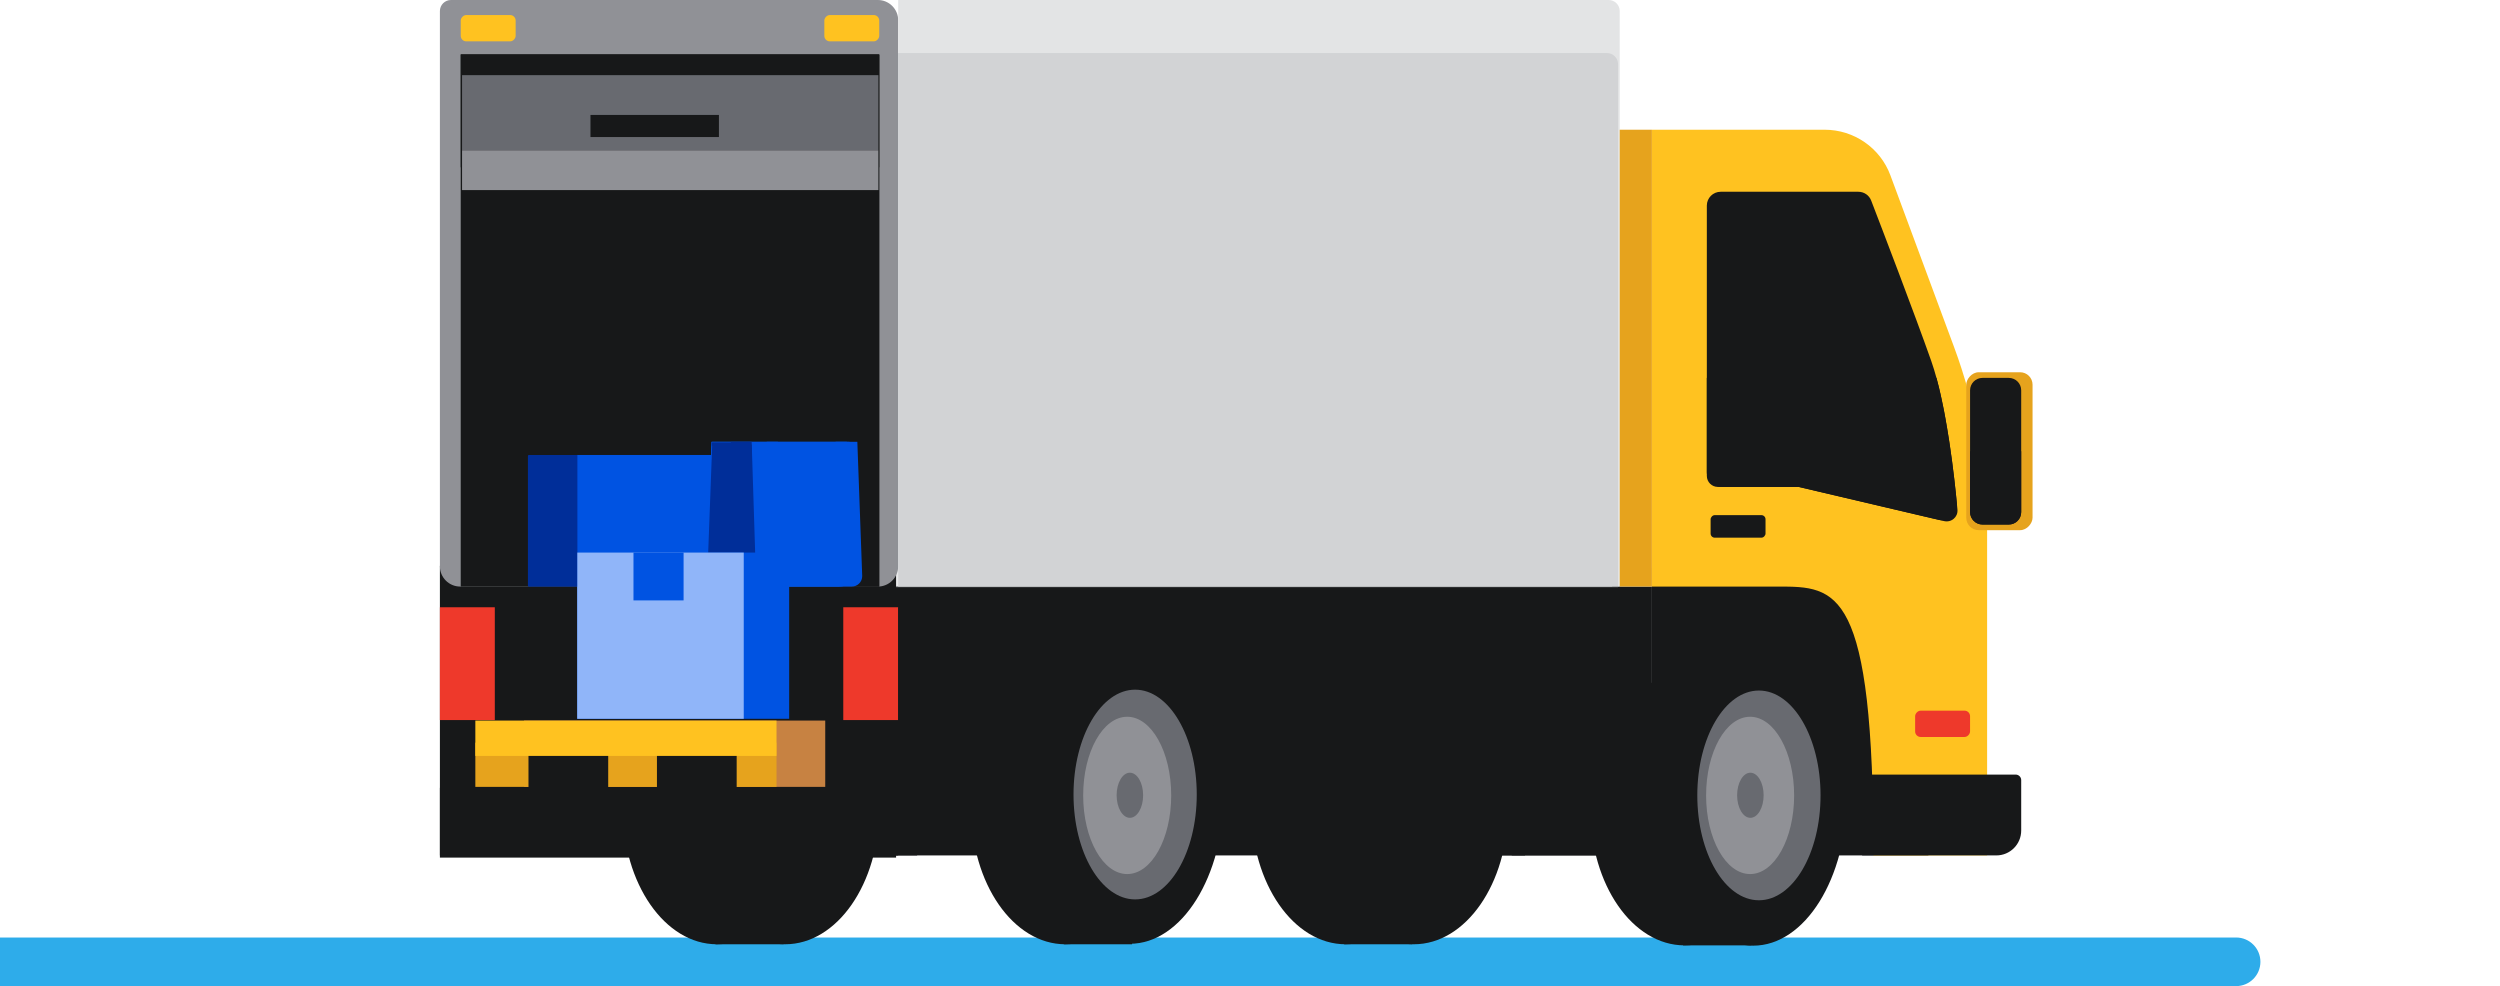 <svg width="360" height="142" viewBox="0 0 360 142" fill="none" xmlns="http://www.w3.org/2000/svg"><path d="M322 135H-231C-232.933 135 -234.5 136.567 -234.5 138.5C-234.5 140.433 -232.933 142 -231 142H322C323.933 142 325.5 140.433 325.5 138.5C325.5 136.567 323.933 135 322 135Z" fill="#2EACEA"/><rect width="161.711" height="38.714" transform="matrix(-1 0 0 1 233.238 84.467)" fill="#171819"/><rect width="4.636" height="8.122" transform="matrix(-1 0 0 1 237.873 115.059)" fill="#171819"/><rect width="39.814" height="41.421" transform="matrix(-1 0 0 1 277.689 81.76)" fill="#171819"/><rect width="60.539" height="8.122" transform="matrix(-1 0 0 1 132.066 115.059)" fill="#171819"/><ellipse cx="13.55" cy="19.527" rx="13.55" ry="19.527" transform="matrix(-1 0 0 1 126.613 96.921)" fill="#171819"/><rect width="9.835" height="39.055" transform="matrix(-1 0 0 1 112.846 96.921)" fill="#171819"/><ellipse cx="13.55" cy="19.527" rx="13.55" ry="19.527" transform="matrix(-1 0 0 1 116.779 96.921)" fill="#171819"/><ellipse cx="9.317" cy="13.361" rx="9.317" ry="13.361" transform="matrix(-1 0 0 1 112.08 103.087)" fill="#171819"/><ellipse cx="1.035" cy="2.056" rx="1.035" ry="2.056" transform="matrix(-1 0 0 1 102.338 114.392)" fill="#171819"/><ellipse cx="13.55" cy="19.527" rx="13.55" ry="19.527" transform="matrix(-1 0 0 1 217.148 96.921)" fill="#171819"/><rect width="9.835" height="39.055" transform="matrix(-1 0 0 1 203.379 96.921)" fill="#171819"/><ellipse cx="13.55" cy="19.527" rx="13.55" ry="19.527" transform="matrix(-1 0 0 1 207.312 96.921)" fill="#171819"/><ellipse cx="9.317" cy="13.361" rx="9.317" ry="13.361" transform="matrix(-1 0 0 1 202.615 103.087)" fill="#171819"/><ellipse cx="1.035" cy="2.056" rx="1.035" ry="2.056" transform="matrix(-1 0 0 1 192.873 114.392)" fill="#171819"/><rect width="9.835" height="39.055" transform="matrix(-1 0 0 1 252.193 97.079)" fill="#171819"/><ellipse cx="13.55" cy="19.527" rx="13.55" ry="19.527" transform="matrix(-1 0 0 1 256.127 97.079)" fill="#171819"/><ellipse cx="13.499" cy="21.658" rx="13.499" ry="21.658" transform="matrix(-1 0 0 1 265.961 92.86)" fill="#171819"/><ellipse cx="8.873" cy="15.101" rx="8.873" ry="15.101" transform="matrix(-1 0 0 1 262.158 99.437)" fill="#686A70"/><ellipse cx="6.338" cy="11.326" rx="6.338" ry="11.326" transform="matrix(-1 0 0 1 258.355 103.213)" fill="#909196"/><ellipse cx="1.909" cy="3.249" rx="1.909" ry="3.249" transform="matrix(-1 0 0 1 253.963 111.269)" fill="#686A70"/><path d="M237.876 18.68V84.467H255.602V84.469C255.737 84.469 255.873 84.467 256.011 84.467C264.52 84.467 269.782 84.467 269.782 123.181H286.145V76.51C286.145 67.447 284.53 58.456 281.377 49.951L272.214 25.237C270.753 21.297 266.972 18.68 262.744 18.68H237.876Z" fill="#FFC220"/><path d="M291.053 112.336C291.053 111.896 290.696 111.54 290.257 111.54H268.146V123.181H287.47C289.449 123.181 291.053 121.577 291.053 119.599V112.336Z" fill="#171819"/><rect width="5.727" height="38.714" transform="matrix(-1 0 0 1 237.875 84.467)" fill="#171819"/><path d="M181.425 87.445H236.238V119.4C236.238 121.488 234.545 123.181 232.457 123.181H181.425V87.445Z" fill="#171819"/><rect width="19.089" height="2.166" transform="matrix(-1 0 0 1 238.693 102.335)" fill="#171819"/><rect width="1.909" height="35.736" transform="matrix(-1 0 0 1 219.605 87.445)" fill="#171819"/><rect width="9.835" height="39.055" transform="matrix(-1 0 0 1 163.018 96.921)" fill="#171819"/><ellipse cx="13.55" cy="19.527" rx="13.55" ry="19.527" transform="matrix(-1 0 0 1 166.953 96.921)" fill="#171819"/><ellipse cx="13.55" cy="21.658" rx="13.55" ry="21.658" transform="matrix(-1 0 0 1 176.242 92.589)" fill="#171819"/><ellipse cx="8.873" cy="15.101" rx="8.873" ry="15.101" transform="matrix(-1 0 0 1 172.332 99.312)" fill="#686A70"/><mask id="mask0_5157_23216" style="mask-type:luminance" maskUnits="userSpaceOnUse" x="154" y="99" width="19" height="31"><ellipse cx="8.873" cy="15.101" rx="8.873" ry="15.101" transform="matrix(-1 0 0 1 172.332 99.312)" fill="white"/></mask><g mask="url(#mask0_5157_23216)"/><ellipse cx="1.035" cy="2.056" rx="1.035" ry="2.056" transform="matrix(-1 0 0 1 160.117 114.392)" fill="#171819"/><ellipse cx="6.338" cy="11.326" rx="6.338" ry="11.326" transform="matrix(-1 0 0 1 168.654 103.213)" fill="#909196"/><ellipse cx="1.909" cy="3.249" rx="1.909" ry="3.249" transform="matrix(-1 0 0 1 164.611 111.269)" fill="#686A70"/><rect width="65.692" height="42.014" transform="matrix(-1 0 0 1 129.037 81.481)" fill="#171819"/><rect width="65.994" height="9.746" transform="matrix(-1 0 0 1 129.34 113.435)" fill="#171819"/><rect width="7.908" height="16.244" transform="matrix(-1 0 0 1 129.34 87.445)" fill="#EE392B"/><rect width="50.177" height="6.227" transform="matrix(-1 0 0 1 121.432 107.208)" fill="#171819"/><rect width="14.453" height="25.99" transform="matrix(-1 0 0 1 143.791 87.445)" fill="#171819"/><rect width="7.908" height="3.79" rx="0.796" transform="matrix(-1 0 0 1 283.688 102.335)" fill="#EE392B"/><rect width="7.908" height="16.244" transform="matrix(-1 0 0 1 71.252 87.445)" fill="#EE392B"/><path d="M129.34 2.928C129.34 1.311 128.029 0 126.412 0H64.939C64.059 0 63.346 0.713 63.346 1.592V81.54C63.346 83.156 64.657 84.467 66.274 84.467H126.412C128.029 84.467 129.34 83.156 129.34 81.54V2.928Z" fill="#909196"/><rect width="60.267" height="76.616" transform="matrix(-1 0 0 1 126.611 7.851)" fill="#171819"/><path d="M126.611 7.851H66.344L120.885 84.467H126.611V7.851Z" fill="#171819"/><rect width="28.227" height="18.951" rx="0.148" transform="matrix(-1 0 0 1 104.25 65.516)" fill="#002E99"/><rect width="21.12" height="18.951" transform="matrix(-1 0 0 1 104.25 65.516)" fill="#0053E2"/><path fill-rule="evenodd" clip-rule="evenodd" d="M122.33 63.621H102.466L101.766 82.912C101.736 83.741 102.388 84.438 103.224 84.468C103.242 84.468 103.26 84.469 103.278 84.469H120.992C121.828 84.469 122.506 83.796 122.506 82.966C122.506 82.962 122.506 82.957 122.506 82.953L122.33 63.621Z" fill="#0053E2"/><path fill-rule="evenodd" clip-rule="evenodd" d="M123.457 63.621H102.465L101.765 82.912C101.735 83.741 102.387 84.438 103.223 84.468C103.241 84.468 103.259 84.469 103.277 84.469H122.645C123.481 84.469 124.158 83.796 124.158 82.966C124.158 82.948 124.158 82.93 124.157 82.912L123.457 63.621Z" fill="#0053E2"/><path d="M118.709 67.472C118.069 67.797 117.335 67.981 116.556 67.981C114.05 67.981 112.02 66.078 112.02 63.731C112.02 63.694 112.02 63.657 112.021 63.621L111.165 63.621L111.165 63.621L110.408 63.621C110.407 63.663 110.407 63.705 110.407 63.747C110.407 66.997 112.821 69.631 115.799 69.631C117.208 69.631 118.491 69.041 119.452 68.075C120.952 67.16 121.947 65.556 121.947 63.731C121.947 63.694 121.947 63.657 121.946 63.621L121.09 63.621L121.09 63.621L120.333 63.621C120.334 63.663 120.335 63.705 120.335 63.747C120.335 65.243 119.703 66.581 118.709 67.472Z" fill="#0053E2"/><path d="M108.248 64.016H102.557L101.847 83.153C101.821 83.857 102.391 84.449 103.121 84.474C103.136 84.475 103.152 84.475 103.168 84.475H106.926C107.656 84.475 108.248 83.903 108.248 83.199V64.016Z" fill="#002E99"/><path d="M102.468 84.215C102.677 84.368 102.936 84.465 103.219 84.474C103.234 84.475 103.25 84.475 103.266 84.475H107.024C107.67 84.475 108.207 84.028 108.322 83.437L105.907 81.403L102.468 84.215Z" fill="#002E99"/><path d="M102.508 63.695L102.492 64.127L105.723 66.768L108.287 64.607L107.191 63.695H102.508Z" fill="#002E99"/><path fill-rule="evenodd" clip-rule="evenodd" d="M108.241 63.621H105.253L104.925 84.469H107.336C108.172 84.469 108.85 83.796 108.85 82.966C108.85 82.95 108.849 82.935 108.849 82.919L108.241 63.621Z" fill="#002E99"/><rect width="7.908" height="3.79" rx="0.796" transform="matrix(-1 0 0 1 126.611 2.166)" fill="#FFC220"/><rect width="7.908" height="3.79" rx="0.796" transform="matrix(-1 0 0 1 74.254 2.166)" fill="#FFC220"/><rect width="60.267" height="16.244" transform="matrix(-1 0 0 1 126.611 7.851)" fill="#171819"/><rect width="59.952" height="10.822" transform="matrix(-1 0 0 1 126.488 10.822)" fill="#686A70"/><rect width="59.952" height="5.729" transform="matrix(-1 0 0 1 126.488 21.643)" fill="#909196"/><rect width="18.496" height="3.183" transform="matrix(-1 0 0 1 103.525 16.551)" fill="#171819"/><path d="M233.238 1.592C233.238 0.713 232.525 0 231.646 0H129.339V84.467H233.238V1.592Z" fill="#E3E4E5"/><path opacity="0.2" d="M232.998 9.231C232.998 8.352 232.285 7.639 231.406 7.639H129.039V84.664H232.998V9.231Z" fill="#909196"/><rect width="4.636" height="65.787" transform="matrix(-1 0 0 1 237.873 18.68)" fill="#E6A31D"/><path d="M269.45 28.88C269.155 28.112 268.421 27.614 267.598 27.614H247.774C246.675 27.614 245.784 28.505 245.784 29.604V68.526C245.784 69.406 246.496 70.118 247.376 70.118H259.01L279.948 75.038C280.993 75.284 281.971 74.453 281.874 73.385C281.461 68.859 280.307 58.245 278.099 51.98C275.717 45.225 270.979 32.854 269.45 28.88Z" fill="#171819"/><rect width="7.908" height="3.249" rx="0.597" transform="matrix(-1 0 0 1 254.236 74.179)" fill="#171819"/><rect width="9.545" height="22.741" rx="1.791" transform="matrix(-1 0 0 1 292.688 53.604)" fill="#E6A31D"/><path d="M291.053 56.208C291.053 55.218 290.251 54.416 289.262 54.416H285.481C284.492 54.416 283.69 55.218 283.69 56.208V73.742C283.69 74.731 284.492 75.533 285.481 75.533H289.261C290.251 75.533 291.053 74.731 291.053 73.742V56.208Z" fill="#171819"/><path d="M289.261 75.533H285.481C284.492 75.533 283.69 74.731 283.69 73.742V64.975H291.053V73.742C291.053 74.731 290.251 75.533 289.261 75.533Z" fill="#171819"/><path d="M278.85 54.416C280.467 60.331 281.392 68.353 281.799 72.606C281.938 74.06 280.596 75.191 279.164 74.855L259.007 70.118H247.963C246.758 70.118 245.781 69.149 245.781 67.953V54.416H278.85Z" fill="#171819"/><rect x="75.465" y="103.761" width="43.369" height="9.549" fill="#C78242"/><rect x="68.449" y="106.944" width="43.369" height="6.366" fill="#E6A31D"/><rect x="68.449" y="103.761" width="43.369" height="5.093" fill="#FFC220"/><rect x="76.102" y="108.853" width="11.48" height="5.093" fill="#171819"/><rect x="94.6" y="108.853" width="11.48" height="5.093" fill="#171819"/><rect x="83.119" y="79.571" width="30.521" height="23.935" fill="#0053E2"/><rect x="83.119" y="79.571" width="23.98" height="23.935" fill="#90B5F9"/><path fill-rule="evenodd" clip-rule="evenodd" d="M91.221 86.458H98.436V79.571H91.221V86.458Z" fill="#0053E2"/><path opacity="0.4" d="M83.135 65.523H76.175C76.094 65.523 76.027 65.59 76.027 65.672V84.326C76.027 84.408 76.094 84.474 76.175 84.474H83.135V65.523Z" fill="#002E99"/></svg>